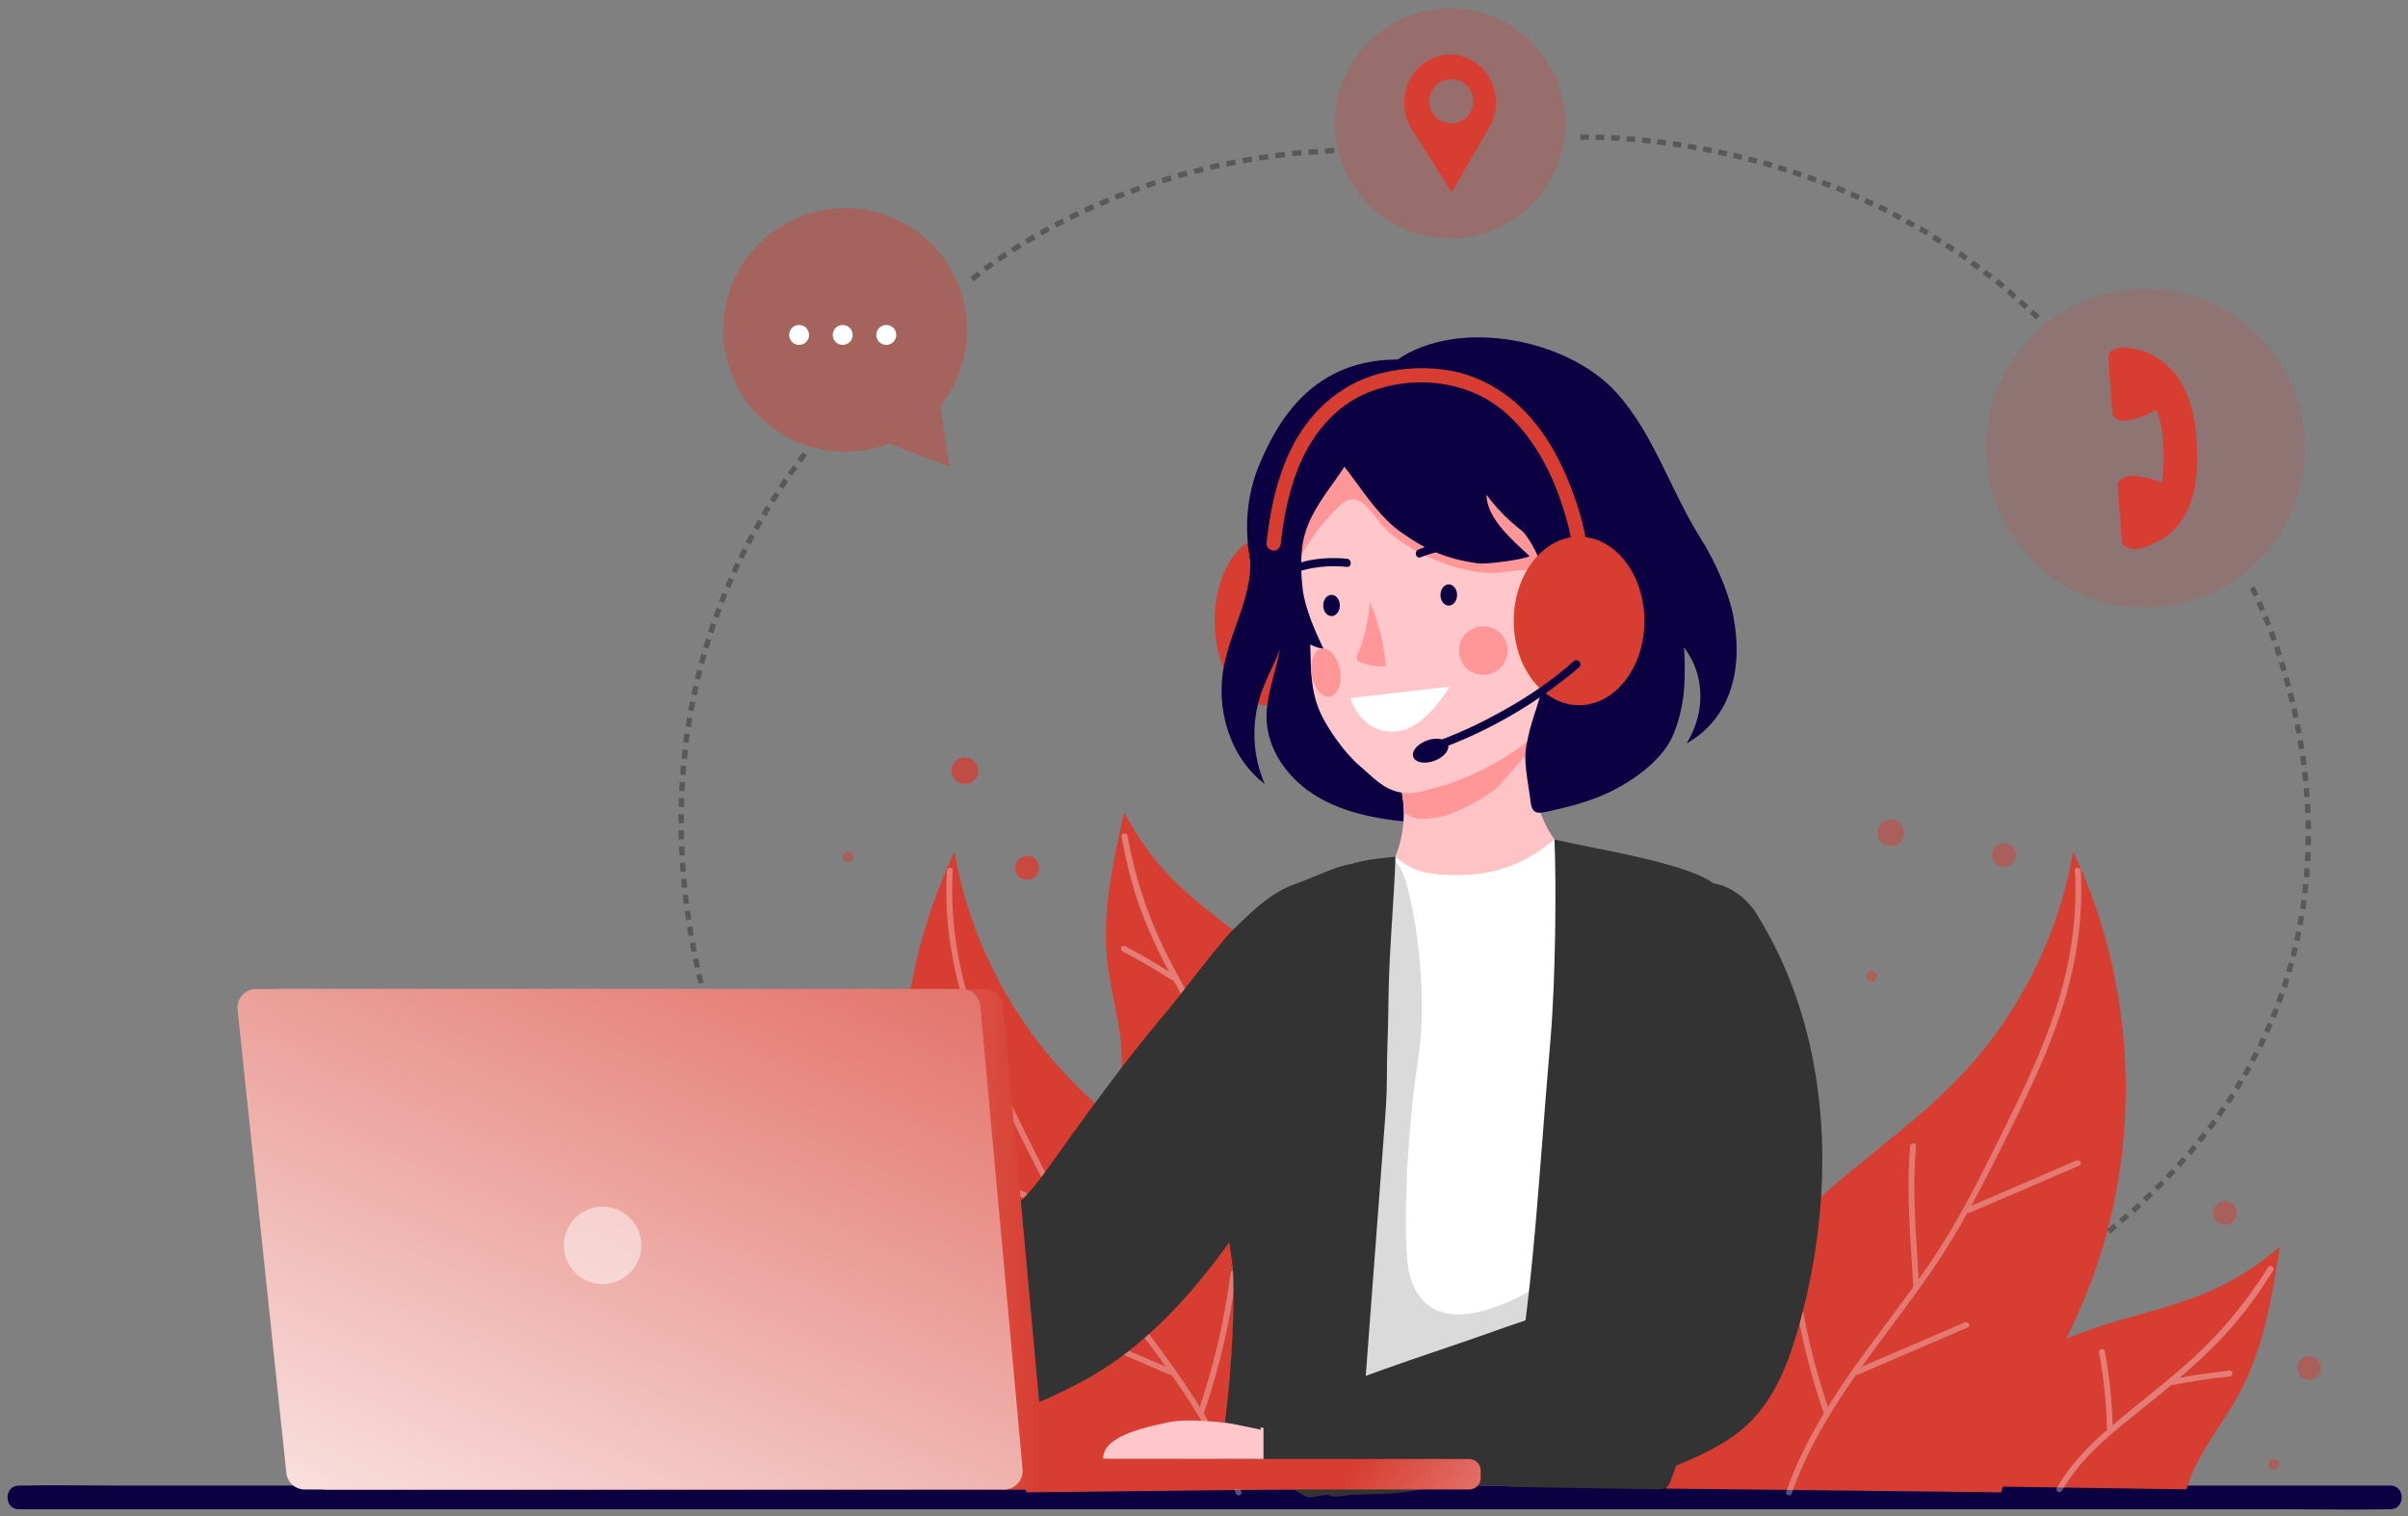 <svg xmlns="http://www.w3.org/2000/svg" xmlns:xlink="http://www.w3.org/1999/xlink" id="OBJECTS" x="0px" y="0px" viewBox="0 0 335.81 211.47" style="enable-background:new 0 0 335.81 211.47;" xml:space="preserve"><rect x="0" y="0" width="335.81" height="211.47" fill="#808080" stroke="none"/><style type="text/css">	.st0{fill:url(#SVGID_1_);}	.st1{fill:#0B0042;}	.st2{fill:#FFC3C5;}	.st3{fill:#FF9798;}	.st4{fill:#FFC7C9;}	.st5{fill:#FFFFFF;}	.st6{fill:url(#SVGID_2_);}	.st7{fill:url(#SVGID_3_);}	.st8{fill:url(#SVGID_4_);}	.st9{opacity:0.17;fill:url(#SVGID_5_);}	.st10{fill:url(#SVGID_6_);}	.st11{opacity:0.26;fill:url(#SVGID_7_);}	.st12{fill:url(#SVGID_8_);}	.st13{opacity:0.43;fill:url(#SVGID_9_);}	.st14{opacity:0.67;fill:#d73d31;}	.st15{fill:url(#SVGID_10_);}	.st16{opacity:0.33;fill:#FFFFFF;}	.st17{fill:url(#SVGID_11_);}	.st18{fill:url(#SVGID_12_);}	.st19{opacity:0.31;}	.st20{fill:url(#SVGID_13_);}	.st21{opacity:0.45;fill:#d73d31;}	.st22{opacity:0.25;fill:#d73d31;}	.st23{opacity:0.48;fill:#d73d31;}	.st24{opacity:0.4;}	.st25{fill:none;}	.st26{fill-rule:evenodd;clip-rule:evenodd;fill:#1D1D1B;}	.st27{fill:#333333;}	.st28{opacity:0.18;fill:#333333;}	.st29{fill:url(#SVGID_14_);}	.st30{fill:url(#SVGID_15_);}	.st31{fill:url(#SVGID_16_);}	.st32{opacity:0.48;fill:#FFFFFF;}</style><g>	<g>		<linearGradient id="SVGID_1_" gradientUnits="userSpaceOnUse" x1="169.386" y1="86.603" x2="183.836" y2="86.603" fill="#000000">			<stop offset="4.667445e-03" style="stop-color:#d73d31" fill="#000000"></stop>			<stop offset="1" style="stop-color:#d73d31" fill="#000000"></stop>		</linearGradient>		<ellipse class="st0" cx="176.61" cy="86.6" rx="7.22" ry="11.75" fill="#000000"></ellipse>		<g>			<path class="st1" d="M199.63,114.07c-1.46,0.69-3.15,0.58-4.76,0.39c-4.15-0.49-8.34-1.48-11.83-3.77     c-3.49-2.29-6.2-6.06-6.4-10.23c-0.13-2.83,0.86-5.58,1.52-8.33c0.95-4.01,1.19-8.19,0.69-12.28" fill="#000000"></path>		</g>		<g>			<path class="st2" d="M215.44,101.44c-1.63,3.44-1.94,7.5-0.85,11.15c1.09,3.65,3.57,6.87,6.82,8.86c0.4,0.24,0.84,0.51,0.99,0.95     c0.21,0.62-0.26,1.26-0.73,1.72c-2.12,2.13-4.79,3.69-7.69,4.49c-4.33,1.2-8.93,0.67-13.38-0.01c-3.44-0.53-7.18-1.32-9.35-4.04     c4.41-4.36,5.77-11.51,3.26-17.18" fill="#000000"></path>		</g>		<g>			<path class="st3" d="M216.23,97.75c-1.78,4.17-1.18,5.12-4.07,8.27c-0.63,0.68-2.61,3.08-3.54,3.95     c-0.75,0.71-3.24,2.15-4.13,2.56c-1.45,0.67-2.79,1.34-4.34,1.52c-1.93,0.22-2.85,0.32-4.33-0.71c0,0-0.2-3.95-1.01-5.21" fill="#000000"></path>		</g>		<g>			<path class="st1" d="M173.98,75.92c1.57,5.56-2.09,11.11-3.26,16.76c-1.25,6.05,0.73,12.91,5.65,16.65     c-1.7-3.91-1.9-8.45-0.55-12.5c0.96-2.87,2.66-5.48,3.38-8.43c0.77-3.16,0.36-6.46-0.06-9.68" fill="#000000"></path>		</g>		<g>			<path class="st1" d="M194.83,50.19c8.59-5.93,23.87-2.94,30.64,4.62c5.23,5.84,7.53,13.69,11.72,20.32     c1.93,3.05,3.84,7.27,4.53,10.81c1.35,6.94-0.07,14.07-6.51,17.74c3.88-6.37,1.54-13.59-3.94-16.32" fill="#000000"></path>		</g>		<g>			<path class="st4" d="M186.52,65.58c-2.98,2.16-6.13,6.3-6.73,9.93c-0.6,3.63,1.99,7.04,2.57,10.41     c0.84,4.91-0.25,9.16,1.86,13.67c1.01,2.16,3.37,5.49,5.3,7.13c1.88,1.59,3.3,3.32,5.72,3.78c1.91,0.36,3.17-0.2,5.05-0.67     c4.27-1.09,10.68-4.22,14.47-7.98c4.23-4.19,5.68-6.06,7.06-11.86c1.39-5.8,1.03-11.92-0.37-17.71" fill="#000000"></path>		</g>		<g>			<path class="st3" d="M180.13,80.2c1.51-3.58,3.76-6.86,6.57-9.55c0.38-0.37,0.79-0.74,1.3-0.9c1.81-0.59,3.19,1.55,4.36,3.05     c3.14,4.03,11.74,7.65,16.81,7.04s10.17-0.98,15.27-0.77c-3.3-7.79-12.21-18.56-19.63-22.63c-3-1.64-6.38-2.9-9.77-2.48     c-5.11,0.63-8.96,4.82-12.13,8.87c-1.59,2.03-3.22,4.43-2.79,6.97" fill="#000000"></path>		</g>		<g>			<path class="st1" d="M190.03,58.44c-0.51,6.69-7.06,10.52-8.31,17.11c-0.37,1.94-0.29,4.68-0.05,6.64     c0.33,2.65,1.74,5.91,2.92,8.31c-3.37-0.53-7.53-4.52-8.83-7.68c-2.34-5.71-2.54-12.35-0.13-18.04     c2.41-5.68,7.29-15.07,20.17-14.63" fill="#000000"></path>		</g>		<g>			<path class="st1" d="M181.37,59.85c6.18,2.75,8.51,10.48,14.03,14.39c3.57,2.53,6.4,3.73,10.73,4.33c1.13,0.16,6.16-0.5,7.19-1     c-2.41-2.26-5.99-5.26-6.02-8.57c3.98,5.43,10.22,9.14,16.89,10.06c-2.09-5.41-4.17-10.83-6.26-16.24     c-0.52-1.34-1.03-2.68-1.72-3.94c-2.79-5.09-8.32-8.39-14.09-9.07c-5.76-0.68-11.66,1.1-16.5,4.3c-2.17,1.43-4.24,3.28-5,5.77" fill="#000000"></path>		</g>		<path class="st1" d="M226.27,63.2c-0.79-1.43-1.64-2.82-2.62-4.12c-1.66-2.18-3.72-4.06-6.12-5.39    c-3.63-2.01-7.99-2.67-12.06-1.83l7.93,17.9c0.24,0.72,0.5,1.47,0.77,2.24l-3.04,0.9c0,0,5.1,3.55,5.1,14.2    c0,8.34-2.47,11.85-3.24,16.27c-0.33,1.36-0.32,2.63-0.17,3.98c0,0.01,0,0.01,0,0.02c0,0,0,0.01,0,0.01    c0.15,1.33,0.42,2.75,0.63,4.43c0.06,0.5,0.16,1.06,0.58,1.35c0.4,0.28,0.93,0.19,1.41,0.09c3.45-0.72,6.91-1.6,10.01-3.28    c3.1-1.67,6.6-4.33,7.93-7.59c0.87-2.11,1.41-4.59,1.51-6.87C235.44,84.22,231.74,73.09,226.27,63.2z" fill="#000000"></path>		<g>			<g>				<path class="st3" d="M191.05,84.01c-0.35,2.54-0.5,4.46-1.78,7.38c-0.09,0.21-0.06,0.49,0.04,0.68c0.09,0.17,0.25,0.24,0.4,0.3      c1.16,0.43,2.38,0.62,3.58,0.55C193,89.8,192.23,86.75,191.05,84.01" fill="#000000"></path>			</g>			<g>				<path class="st1" d="M187.83,77.92c-2.13-0.2-4.45-0.08-6.51,0.54c-0.82,0.25-1.7,0.59-2.4,1.09c-0.76,0.54-1.2,1.27-1.56,2.12      c-0.28,0.67,0.81,0.96,1.09,0.3c0.28-0.67,0.68-1.24,1.31-1.62c0.68-0.41,1.46-0.71,2.23-0.9c1.88-0.48,3.92-0.58,5.85-0.39      C188.55,79.11,188.55,77.99,187.83,77.92L187.83,77.92z" fill="#000000"></path>			</g>			<ellipse class="st1" cx="185.69" cy="84.44" rx="1.16" ry="1.48" fill="#000000"></ellipse>			<ellipse class="st1" cx="202.04" cy="82.98" rx="1.16" ry="1.48" fill="#000000"></ellipse>			<path class="st5" d="M188.32,97.36l13.84-1.6c0,0-3.29,5.68-7.11,6.21C189.87,102.68,188.32,97.36,188.32,97.36z" fill="#000000"></path>			<circle class="st3" cx="206.86" cy="90.73" r="3.39" fill="#000000"></circle>							<ellipse transform="matrix(0.986 -0.168 0.168 0.986 -13.128 32.377)" class="st3" cx="184.85" cy="93.8" rx="2" ry="3.39" fill="#000000"></ellipse>			<g>				<path class="st1" d="M198.12,77.72c1.81-0.71,3.8-1.18,5.75-1.23c0.77-0.02,1.58,0.05,2.33,0.25c0.79,0.2,1.33,0.69,1.83,1.31      c0.45,0.57,1.25-0.24,0.8-0.8c-0.55-0.69-1.2-1.24-2.05-1.52c-0.82-0.27-1.77-0.37-2.64-0.37c-2.13,0-4.34,0.5-6.32,1.27      C197.15,76.89,197.44,77.98,198.12,77.72L198.12,77.72z" fill="#000000"></path>			</g>		</g>		<g>			<g>				<linearGradient id="SVGID_2_" gradientUnits="userSpaceOnUse" x1="211.1" y1="86.603" x2="229.324" y2="86.603" fill="#000000">					<stop offset="4.667445e-03" style="stop-color:#d73d31" fill="#000000"></stop>					<stop offset="1" style="stop-color:#d73d31" fill="#000000"></stop>				</linearGradient>				<ellipse class="st6" cx="220.21" cy="86.6" rx="9.11" ry="11.75" fill="#000000"></ellipse>				<g>					<linearGradient id="SVGID_3_" gradientUnits="userSpaceOnUse" x1="176.611" y1="64.243" x2="221.271" y2="64.243" fill="#000000">						<stop offset="4.667445e-03" style="stop-color:#d73d31" fill="#000000"></stop>						<stop offset="1" style="stop-color:#d73d31" fill="#000000"></stop>					</linearGradient>					<path class="st7" d="M221.26,75.89c-0.36-2.57-1.13-5.12-2.04-7.54c-1.8-4.83-4.5-9.56-8.6-12.81       c-2.33-1.85-5.04-3.18-7.96-3.77c-3.39-0.68-7.03-0.54-10.37,0.36c-5.57,1.51-9.85,5.51-12.32,10.65       c-1.84,3.82-2.75,7.96-3.25,12.15c-0.03,0.29-0.07,0.57-0.1,0.86c-0.06,0.53,0.5,1,1,1c0.59,0,0.93-0.46,1-1       c0.03-0.29,0.07-0.57,0.1-0.86c0.02-0.15,0.04-0.3,0.06-0.46c0.01-0.09,0.02-0.17,0.03-0.26c0.04-0.29-0.02,0.15,0.02-0.14       c0.12-0.84,0.25-1.68,0.41-2.51c0.41-2.13,0.99-4.23,1.79-6.25c1.8-4.52,5.08-8.72,9.83-10.6c5.56-2.2,12.31-1.84,17.33,1.5       c4.08,2.72,6.92,7.23,8.7,11.59c0.73,1.8,1.34,3.66,1.82,5.55c0.25,0.97,0.4,1.96,0.62,2.94c0.01,0.04,0.01,0.09,0.02,0.14       c0.08,0.53,0.75,0.82,1.22,0.69C221.13,76.96,221.33,76.42,221.26,75.89L221.26,75.89z" fill="#000000"></path>				</g>				<linearGradient id="SVGID_4_" gradientUnits="userSpaceOnUse" x1="213.95" y1="85.916" x2="228.527" y2="85.916" fill="#000000">					<stop offset="4.667445e-03" style="stop-color:#d73d31" fill="#000000"></stop>					<stop offset="1" style="stop-color:#d73d31" fill="#000000"></stop>				</linearGradient>				<ellipse class="st8" cx="221.24" cy="85.92" rx="7.29" ry="9.4" fill="#000000"></ellipse>			</g>			<g>				<g>					<path class="st1" d="M219.43,92.23c-3.6,3.27-7.89,5.93-12.19,8.15c-2.27,1.17-4.6,2.19-7,3.06c-0.68,0.24-0.39,1.33,0.3,1.09       c6.7-2.41,13.02-6.02,18.54-10.52c0.39-0.32,0.78-0.64,1.15-0.98C220.77,92.54,219.97,91.74,219.43,92.23L219.43,92.23z" fill="#000000"></path>				</g>									<ellipse transform="matrix(0.94 -0.342 0.342 0.94 -23.743 74.619)" class="st1" cx="199.46" cy="104.56" rx="2.57" ry="1.51" fill="#000000"></ellipse>			</g>		</g>	</g>	<g>		<path class="st1" d="M333.33,207.18c-2.97,0-5.94,0-8.9,0c-8.01,0-16.01,0-24.02,0c-11.87,0-23.74,0-35.61,0    c-14.48,0-28.96,0-43.44,0c-15.81,0-31.61,0-47.42,0c-16.06,0-32.12,0-48.19,0c-14.87,0-29.75,0-44.62,0c-12.62,0-25.23,0-37.85,0    c-9.07,0-18.14,0-27.21,0c-4.28,0-8.58-0.08-12.86,0c-0.19,0-0.37,0-0.56,0c-2.13,0-2.14,3.31,0,3.31c2.97,0,5.94,0,8.9,0    c8.01,0,16.01,0,24.02,0c11.87,0,23.74,0,35.61,0c14.48,0,28.96,0,43.44,0c15.81,0,31.61,0,47.42,0c16.06,0,32.12,0,48.19,0    c14.87,0,29.75,0,44.62,0c12.61,0,25.23,0,37.85,0c9.07,0,18.14,0,27.21,0c4.28,0,8.58,0.08,12.86,0c0.19,0,0.37,0,0.56,0    C335.47,210.49,335.47,207.18,333.33,207.18L333.33,207.18z" fill="#000000"></path>	</g>	<g>		<linearGradient id="SVGID_5_" gradientUnits="userSpaceOnUse" x1="265.968" y1="19.17" x2="293.034" y2="54.438" fill="#000000">			<stop offset="0" style="stop-color:#d73d31" fill="#000000"></stop>			<stop offset="1" style="stop-color:#d73d31" fill="#000000"></stop>		</linearGradient>		<circle class="st9" cx="299.22" cy="62.5" r="22.23" fill="#000000"></circle>		<linearGradient id="SVGID_6_" gradientUnits="userSpaceOnUse" x1="347.451" y1="100.161" x2="285.931" y2="53.406" fill="#000000">			<stop offset="0" style="stop-color:#d73d31" fill="#000000"></stop>			<stop offset="1" style="stop-color:#d73d31" fill="#000000"></stop>		</linearGradient>		<path class="st10" d="M298.48,76.47c2.63-0.7,4.91-2.23,6.12-4.48c0.06-0.1,0.58-1.06,0.56-1.16c1.41-2.72,1.3-7.24,1.19-8.75    c-0.09-4.19-1.22-7.19-2.26-8.78c0.01-0.16-0.62-1.06-0.75-1.2c-2.43-2.62-4.19-3.32-6.91-3.64c-1.26-0.15-2.48,0.52-2.42,1.32    l0.58,7.85c0.06,0.79,1.34,1.27,2.55,0.95c1.12-0.3,2.45-0.76,3.59-1.43c0.51,1.32,0.93,3.06,0.97,5.24l0,0.06    c0.11,1.56,0.04,3.36-0.19,4.84c-1.22-0.51-2.6-0.78-3.76-0.91c-1.26-0.15-2.48,0.52-2.42,1.32l0.58,7.85    C295.98,76.31,297.27,76.79,298.48,76.47z" fill="#000000"></path>	</g>	<g>		<linearGradient id="SVGID_7_" gradientUnits="userSpaceOnUse" x1="239.378" y1="50.584" x2="200.547" y2="15.708" fill="#000000">			<stop offset="0" style="stop-color:#d73d31" fill="#000000"></stop>			<stop offset="1" style="stop-color:#d73d31" fill="#000000"></stop>		</linearGradient>		<circle class="st11" cx="202.21" cy="17.21" r="16.05" fill="#000000"></circle>		<linearGradient id="SVGID_8_" gradientUnits="userSpaceOnUse" x1="201.999" y1="-8.679" x2="202.269" y2="20.175" fill="#000000">			<stop offset="0" style="stop-color:#d73d31" fill="#000000"></stop>			<stop offset="1" style="stop-color:#d73d31" fill="#000000"></stop>		</linearGradient>		<path class="st12" d="M208.62,14.32c0-3.71-2.87-6.72-6.4-6.72c-3.54,0-6.4,3.01-6.4,6.72c0,0.8,0.14,1.56,0.38,2.27l-0.01,0    l0.03,0.07c0.13,0.36,0.29,0.71,0.47,1.04l5.75,9.12l5.57-9.64l-0.01,0C208.39,16.31,208.62,15.34,208.62,14.32z M202.4,17.21    c-1.7,0-3.08-1.38-3.08-3.08c0-1.7,1.38-3.08,3.08-3.08c1.7,0,3.08,1.38,3.08,3.08C205.48,15.83,204.1,17.21,202.4,17.21z" fill="#000000"></path>	</g>	<g>		<linearGradient id="SVGID_9_" gradientUnits="userSpaceOnUse" x1="163.525" y1="-4.109" x2="116.604" y2="52.52" fill="#000000">			<stop offset="0" style="stop-color:#d73d31" fill="#000000"></stop>			<stop offset="1" style="stop-color:#d73d31" fill="#000000"></stop>		</linearGradient>		<path class="st13" d="M131.12,56.63c2.33-2.91,3.73-6.6,3.73-10.61c0-9.38-7.6-16.99-16.99-16.99c-9.38,0-16.99,7.6-16.99,16.99    S108.48,63,117.86,63c2.15,0,4.21-0.4,6.11-1.14l-0.01,0.01l8.45,3.2L131.12,56.63L131.12,56.63z" fill="#000000"></path>		<g>			<circle class="st5" cx="111.44" cy="46.71" r="1.39" fill="#000000"></circle>			<circle class="st5" cx="117.52" cy="46.71" r="1.39" fill="#000000"></circle>			<circle class="st5" cx="123.6" cy="46.71" r="1.39" fill="#000000"></circle>		</g>	</g>	<circle class="st14" cx="143.23" cy="121.01" r="1.65" fill="#000000"></circle>	<circle class="st14" cx="134.56" cy="107.48" r="1.86" fill="#000000"></circle>	<g>		<g>			<g>				<g>					<linearGradient id="SVGID_10_" gradientUnits="userSpaceOnUse" x1="318.007" y1="156.366" x2="281.074" y2="216.381" fill="#000000">						<stop offset="4.667445e-03" style="stop-color:#d73d31" fill="#000000"></stop>						<stop offset="1" style="stop-color:#d73d31" fill="#000000"></stop>					</linearGradient>					<path class="st15" d="M268.48,207.18c3.94-7.71,9.39-14.97,16.98-19.13c7.14-3.92,15.58-4.8,23.02-8.12       c3.43-1.53,6.63-3.58,9.45-6.05c-1.08,6.94-2.22,14.03-5.53,20.23c-2.45,4.58-6.05,8.61-7.49,13.6" fill="#000000"></path>				</g>				<path class="st16" d="M316.3,176.74c-2.87,4.59-6.22,8.73-10.19,12.4c-3.67,3.39-7.69,6.37-11.48,9.62      c-0.1-3.46-0.46-6.91-1.1-10.31c-0.1-0.52-0.89-0.3-0.79,0.22c0.64,3.46,1,6.96,1.08,10.48c0,0.1,0.05,0.16,0.1,0.22      c-0.36,0.31-0.72,0.61-1.07,0.93c-2.33,2.12-4.44,4.47-6.02,7.21c-0.26,0.46,0.44,0.87,0.71,0.41      c2.92-5.08,7.67-8.62,12.16-12.22c1.06-0.85,2.13-1.72,3.18-2.6c0.07,0.02,0.12,0.06,0.21,0.04c2.6-0.51,5.22-0.9,7.85-1.17      c0.52-0.05,0.52-0.87,0-0.82c-2.34,0.24-4.67,0.59-6.98,1.01c2.74-2.36,5.39-4.84,7.72-7.59c1.98-2.33,3.73-4.83,5.34-7.42      C317.29,176.7,316.58,176.29,316.3,176.74z" fill="#000000"></path>			</g>			<g>				<g>											<linearGradient id="SVGID_11_" gradientUnits="userSpaceOnUse" x1="196.4" y1="101.342" x2="159.468" y2="161.357" gradientTransform="matrix(-0.929 -0.371 -0.371 0.929 383.185 75.663)" fill="#000000">						<stop offset="4.667445e-03" style="stop-color:#d73d31" fill="#000000"></stop>						<stop offset="1" style="stop-color:#d73d31" fill="#000000"></stop>					</linearGradient>					<path class="st17" d="M190.38,162.55c-0.81-8.62-3.18-17.38-8.68-24.06c-5.18-6.29-12.69-10.23-18.37-16.07       c-2.62-2.69-4.83-5.78-6.54-9.12c-1.57,6.85-3.14,13.86-2.36,20.84c0.58,5.16,2.43,10.24,1.91,15.4" fill="#000000"></path>				</g>				<path class="st16" d="M157.24,116.56c0.96,5.33,2.54,10.41,4.87,15.3c2.15,4.51,4.79,8.77,7.1,13.19      c1.37-3.18,2.99-6.25,4.84-9.17c0.28-0.44,0.93,0.05,0.65,0.49c-1.88,2.97-3.51,6.09-4.89,9.33c-0.04,0.09-0.11,0.13-0.18,0.17      c0.22,0.42,0.45,0.83,0.65,1.26c1.38,2.83,2.47,5.8,2.92,8.93c0.08,0.52-0.73,0.64-0.81,0.12c-0.83-5.8-3.93-10.85-6.76-15.86      c-0.67-1.19-1.34-2.38-1.99-3.59c-0.07,0-0.14,0.01-0.21-0.04c-2.23-1.43-4.51-2.77-6.86-3.99c-0.46-0.24-0.16-1,0.3-0.76      c2.09,1.09,4.12,2.28,6.11,3.53c-1.67-3.21-3.21-6.49-4.36-9.91c-0.97-2.89-1.67-5.87-2.21-8.87      C156.34,116.16,157.15,116.04,157.24,116.56z" fill="#000000"></path>			</g>			<g>				<g>					<linearGradient id="SVGID_12_" gradientUnits="userSpaceOnUse" x1="310.427" y1="77.171" x2="255.898" y2="204.287" fill="#000000">						<stop offset="0" style="stop-color:#d73d31" fill="#000000"></stop>						<stop offset="1" style="stop-color:#d73d31" fill="#000000"></stop>					</linearGradient>					<path class="st18" d="M232.33,207.6c1.75-13.93,8.18-27.24,18.01-37.26c7.19-7.33,16.05-12.87,23.11-20.32       c8.13-8.57,13.65-19.59,15.66-31.23c9.19,19.32,9.78,42.54,1.59,62.31c-3.76,9.07-9.28,17.48-11.62,27.03" fill="#000000"></path>				</g>				<g class="st19">					<g>						<path class="st5" d="M266.38,159.83c-0.57,6.51,0.08,13.09,0.44,19.6c0.03,0.52,0.85,0.53,0.82,0        c-0.37-6.51-1.01-13.09-0.44-19.6C267.25,159.31,266.43,159.31,266.38,159.83L266.38,159.83z" fill="#000000"></path>					</g>					<g>						<path class="st5" d="M274.7,169.13c5.09-2.19,10.18-4.38,15.27-6.57c0.48-0.21,0.07-0.91-0.41-0.71        c-5.09,2.19-10.18,4.38-15.27,6.57C273.8,168.63,274.22,169.34,274.7,169.13L274.7,169.13z" fill="#000000"></path>					</g>					<g>						<path class="st5" d="M259.15,191.7c5.09-2.19,10.18-4.38,15.27-6.57c0.48-0.21,0.07-0.91-0.41-0.71        c-5.09,2.19-10.18,4.38-15.27,6.57C258.26,191.2,258.67,191.9,259.15,191.7L259.15,191.7z" fill="#000000"></path>					</g>					<g>						<path class="st5" d="M249.79,177.56c0.86,6.71,2.39,13.3,4.6,19.69c0.17,0.5,0.96,0.28,0.79-0.22        c-2.18-6.32-3.72-12.84-4.57-19.47C250.54,177.04,249.72,177.04,249.79,177.56L249.79,177.56z" fill="#000000"></path>					</g>					<g>						<path class="st5" d="M249.88,208.27c4.08-11.77,12.68-21.08,19.62-31.19c3.78-5.51,6.8-11.41,9.78-17.38        c2.84-5.7,5.68-11.43,7.77-17.46c2.33-6.71,3.54-13.72,3.12-20.83c-0.03-0.52-0.85-0.53-0.82,0        c0.38,6.45-0.58,12.83-2.55,18.98c-1.95,6.09-4.73,11.87-7.57,17.58c-2.98,6-5.94,12-9.67,17.57        c-3.38,5.05-7.17,9.82-10.7,14.76c-3.93,5.52-7.53,11.31-9.76,17.75C248.92,208.55,249.71,208.76,249.88,208.27L249.88,208.27        z" fill="#000000"></path>					</g>				</g>			</g>			<g>				<g>											<linearGradient id="SVGID_13_" gradientUnits="userSpaceOnUse" x1="132.592" y1="77.171" x2="78.064" y2="204.287" gradientTransform="matrix(-1 0 0 1 244.383 0)" fill="#000000">						<stop offset="0" style="stop-color:#d73d31" fill="#000000"></stop>						<stop offset="1" style="stop-color:#d73d31" fill="#000000"></stop>					</linearGradient>					<path class="st20" d="M189.89,207.6c-1.75-13.93-8.18-27.24-18.01-37.26c-7.19-7.33-16.05-12.87-23.11-20.32       c-8.13-8.57-13.65-19.59-15.66-31.23c-9.19,19.32-9.78,42.54-1.59,62.31c3.76,9.07,9.28,17.48,11.62,27.03" fill="#000000"></path>				</g>				<g class="st19">					<g>						<path class="st5" d="M155.83,159.83c0.57,6.51-0.08,13.09-0.44,19.6c-0.03,0.52-0.85,0.53-0.82,0        c0.37-6.51,1.01-13.09,0.44-19.6C154.97,159.31,155.79,159.31,155.83,159.83L155.83,159.83z" fill="#000000"></path>					</g>					<g>						<path class="st5" d="M147.52,169.13c-5.09-2.19-10.18-4.38-15.27-6.57c-0.48-0.21-0.07-0.91,0.41-0.71        c5.09,2.19,10.18,4.38,15.27,6.57C148.42,168.63,148,169.34,147.52,169.13L147.52,169.13z" fill="#000000"></path>					</g>					<g>						<path class="st5" d="M163.07,191.7c-5.09-2.19-10.18-4.38-15.27-6.57c-0.48-0.21-0.07-0.91,0.41-0.71        c5.09,2.19,10.18,4.38,15.27,6.57C163.96,191.2,163.54,191.9,163.07,191.7L163.07,191.7z" fill="#000000"></path>					</g>					<g>						<path class="st5" d="M172.43,177.56c-0.86,6.71-2.39,13.3-4.6,19.69c-0.17,0.5-0.96,0.28-0.79-0.22        c2.18-6.32,3.72-12.84,4.57-19.47C171.67,177.04,172.49,177.04,172.43,177.56L172.43,177.56z" fill="#000000"></path>					</g>					<g>						<path class="st5" d="M172.34,208.27c-4.08-11.77-12.68-21.08-19.62-31.19c-3.78-5.51-6.8-11.41-9.78-17.38        c-2.84-5.7-5.68-11.43-7.77-17.46c-2.33-6.71-3.54-13.72-3.12-20.83c0.03-0.52,0.85-0.53,0.82,0        c-0.38,6.45,0.58,12.83,2.55,18.98c1.95,6.09,4.73,11.87,7.57,17.58c2.98,6,5.94,12,9.67,17.57        c3.38,5.05,7.17,9.82,10.7,14.76c3.93,5.52,7.53,11.31,9.76,17.75C173.3,208.55,172.51,208.76,172.34,208.27L172.34,208.27z" fill="#000000"></path>					</g>				</g>			</g>		</g>		<g>			<circle class="st21" cx="118.27" cy="119.48" r="0.76" fill="#000000"></circle>			<circle class="st21" cx="143.23" cy="121.07" r="1.65" fill="#000000"></circle>			<circle class="st22" cx="134.56" cy="107.53" r="1.86" fill="#000000"></circle>		</g>		<g>			<circle class="st23" cx="317.07" cy="204.22" r="0.76" fill="#000000"></circle>			<circle class="st23" cx="322.03" cy="190.79" r="1.65" fill="#000000"></circle>			<circle class="st23" cx="310.31" cy="169.17" r="1.65" fill="#000000"></circle>		</g>		<g>			<circle class="st23" cx="261.03" cy="136.17" r="0.76" fill="#000000"></circle>			<circle class="st23" cx="279.45" cy="119.25" r="1.65" fill="#000000"></circle>			<circle class="st23" cx="263.68" cy="116.14" r="1.86" fill="#000000"></circle>		</g>	</g>	<g class="st24">		<g>			<g>				<g>					<g>						<g>							<path class="st25" d="M106.28,150.86c-0.39-0.81-0.84-1.86-1.23-2.82c-0.4-0.99-0.78-2-1.14-3.02l-7.07,2.51         c0.4,1.11,0.81,2.21,1.25,3.31c0.46,1.12,0.89,2.15,1.48,3.38L106.28,150.86z" fill="#000000"></path>						</g>						<polygon class="st26" points="100.73,148.01 101.43,147.75 101,146.58 100.3,146.83       " fill="#000000"></polygon>						<polygon class="st26" points="101.57,150.12 102.26,149.83 101.79,148.67 101.09,148.95       " fill="#000000"></polygon>						<polygon class="st26" points="102.47,152.18 103.15,151.87 102.64,150.73 101.95,151.03       " fill="#000000"></polygon>					</g>				</g>				<g>					<g>						<g>							<path class="st25" d="M103.91,145.02c-0.72-2.03-1.36-4.11-1.94-6.2l-7.23,1.99c0.63,2.26,1.31,4.5,2.1,6.72L103.91,145.02z" fill="#000000"></path>						</g>						<polygon class="st26" points="98.58,141.58 99.3,141.36 98.95,140.17 98.23,140.37       " fill="#000000"></polygon>						<polygon class="st26" points="99.25,143.74 99.96,143.51 99.58,142.32 98.87,142.54       " fill="#000000"></polygon>						<polygon class="st26" points="99.96,145.87 100.67,145.63 100.26,144.44 99.55,144.68       " fill="#000000"></polygon>					</g>				</g>				<g>					<g>						<g>							<path class="st25" d="M101.97,138.82c-0.58-2.09-1.07-4.21-1.51-6.33l-7.35,1.49c0.47,2.29,1,4.58,1.63,6.83L101.97,138.82z" fill="#000000"></path>						</g>						<polygon class="st26" points="96.89,135.01 97.63,134.84 97.37,133.62 96.63,133.77       " fill="#000000"></polygon>						<polygon class="st26" points="97.41,137.21 98.13,137.03 97.84,135.81 97.11,135.98       " fill="#000000"></polygon>						<polygon class="st26" points="97.97,139.39 98.69,139.19 98.37,137.98 97.64,138.17       " fill="#000000"></polygon>					</g>				</g>				<g>					<g>						<g>							<path class="st25" d="M100.46,132.49c-0.22-1.06-0.4-2.13-0.59-3.2c-0.16-1.07-0.34-2.14-0.47-3.22l-7.44,0.97         c0.15,1.16,0.34,2.32,0.51,3.48c0.21,1.15,0.41,2.31,0.64,3.45L100.46,132.49z" fill="#000000"></path>						</g>						<polygon class="st26" points="95.67,128.33 96.41,128.22 96.22,126.99 95.48,127.09       " fill="#000000"></polygon>						<path class="st26" d="M96.02,130.56l0.74-0.13c-0.08-0.41-0.14-0.82-0.2-1.23l-0.74,0.12        C95.87,129.74,95.94,130.15,96.02,130.56z" fill="#000000"></path>						<polygon class="st26" points="96.42,132.78 97.16,132.64 96.94,131.41 96.2,131.54       " fill="#000000"></polygon>					</g>				</g>				<g>					<g>						<g>							<path class="st25" d="M99.4,126.07c-0.27-2.15-0.48-4.31-0.61-6.47l-7.49,0.44c0.13,2.34,0.36,4.68,0.66,7L99.4,126.07z" fill="#000000"></path>						</g>						<path class="st26" d="M94.9,121.59l0.75-0.06c-0.03-0.42-0.08-0.83-0.1-1.25l-0.75,0.05        C94.82,120.76,94.87,121.17,94.9,121.59z" fill="#000000"></path>						<polygon class="st26" points="95.09,123.84 95.84,123.77 95.73,122.52 94.98,122.59       " fill="#000000"></polygon>						<polygon class="st26" points="95.35,126.08 96.1,125.99 95.95,124.75 95.21,124.83       " fill="#000000"></polygon>					</g>				</g>				<g>					<g>						<g>							<path class="st25" d="M98.79,119.6c-0.13-2.16-0.17-4.33-0.14-6.49l-7.5-0.12c-0.03,2.35,0.01,4.7,0.15,7.04L98.79,119.6z" fill="#000000"></path>						</g>						<polygon class="st26" points="94.63,114.81 95.38,114.81 95.37,113.56 94.62,113.55       " fill="#000000"></polygon>						<polygon class="st26" points="94.65,117.07 95.4,117.05 95.39,115.8 94.64,115.81       " fill="#000000"></polygon>						<polygon class="st26" points="94.76,119.32 95.5,119.28 95.44,118.03 94.69,118.06       " fill="#000000"></polygon>					</g>				</g>				<g>					<g>						<g>							<path class="st25" d="M98.65,113.11c0.04-1.08,0.04-2.16,0.11-3.24l0.23-3.23l-7.47-0.7l-0.25,3.52         c-0.07,1.17-0.08,2.35-0.12,3.52L98.65,113.11z" fill="#000000"></path>						</g>						<polygon class="st26" points="94.86,108.03 95.61,108.09 95.7,106.84 94.95,106.77       " fill="#000000"></polygon>						<path class="st26" d="M94.71,110.29l0.75,0.04c0.02-0.42,0.05-0.83,0.08-1.25l-0.75-0.05        C94.77,109.45,94.73,109.87,94.71,110.29z" fill="#000000"></path>						<polygon class="st26" points="94.65,112.54 95.4,112.55 95.43,111.3 94.68,111.28       " fill="#000000"></polygon>					</g>				</g>				<g>					<g>						<g>							<polygon class="st25" points="98.99,106.65 99.36,103.43 99.85,100.24 92.47,98.95 91.92,102.44 91.52,105.95        " fill="#000000"></polygon>						</g>						<polygon class="st26" points="95.62,101.29 96.36,101.4 96.56,100.17 95.82,100.04       " fill="#000000"></polygon>						<path class="st26" d="M95.3,103.52l0.74,0.09c0.05-0.41,0.08-0.83,0.16-1.24l-0.74-0.1C95.39,102.69,95.35,103.11,95.3,103.52        z" fill="#000000"></path>						<polygon class="st26" points="95.05,105.76 95.8,105.84 95.94,104.6 95.19,104.51       " fill="#000000"></polygon>					</g>				</g>				<g>					<g>						<g>							<path class="st25" d="M99.85,100.24c0.4-2.12,0.8-4.23,1.38-6.31l-7.26-1.89c-0.63,2.27-1.08,4.59-1.51,6.91L99.85,100.24z" fill="#000000"></path>						</g>						<polygon class="st26" points="96.91,94.62 97.64,94.8 97.95,93.59 97.22,93.4       " fill="#000000"></polygon>						<polygon class="st26" points="96.43,96.83 97.16,96.99 97.42,95.76 96.69,95.6       " fill="#000000"></polygon>						<path class="st26" d="M95.98,99.04l0.74,0.13c0.07-0.41,0.16-0.82,0.25-1.22l-0.74-0.14C96.15,98.22,96.05,98.63,95.98,99.04z        " fill="#000000"></path>					</g>				</g>				<g>					<g>						<g>							<path class="st25" d="M101.23,93.93c0.26-1.04,0.53-2.09,0.88-3.11c0.34-1.02,0.61-2.06,0.99-3.07l-7.08-2.48         c-0.42,1.1-0.72,2.24-1.09,3.37c-0.37,1.12-0.67,2.26-0.96,3.4L101.23,93.93z" fill="#000000"></path>						</g>						<polygon class="st26" points="98.76,88.09 99.47,88.33 99.85,87.14 99.14,86.89       " fill="#000000"></polygon>						<polygon class="st26" points="98.08,90.25 98.8,90.46 99.17,89.27 98.46,89.05       " fill="#000000"></polygon>						<polygon class="st26" points="97.48,92.42 98.2,92.61 98.52,91.4 97.79,91.2       " fill="#000000"></polygon>					</g>				</g>				<g>					<g>						<g>							<path class="st25" d="M103.1,87.75l1.12-3.03c0.4-1,0.85-1.98,1.27-2.97l-6.85-3.05c-0.46,1.08-0.95,2.16-1.39,3.25         l-1.23,3.32L103.1,87.75z" fill="#000000"></path>						</g>						<polygon class="st26" points="101.13,81.73 101.82,82.03 102.32,80.88 101.63,80.58       " fill="#000000"></polygon>						<path class="st26" d="M100.28,83.83l0.7,0.27c0.15-0.39,0.28-0.79,0.45-1.16l-0.69-0.28        C100.56,83.03,100.43,83.44,100.28,83.83z" fill="#000000"></path>						<polygon class="st26" points="99.49,85.94 100.2,86.19 100.63,85.02 99.93,84.76       " fill="#000000"></polygon>					</g>				</g>				<g>					<g>						<g>							<path class="st25" d="M105.5,81.75c0.4-1,0.9-1.96,1.38-2.92c0.49-0.96,0.92-1.95,1.48-2.87l-6.58-3.59         c-0.61,1.01-1.08,2.09-1.62,3.14c-0.53,1.05-1.06,2.1-1.51,3.2L105.5,81.75z" fill="#000000"></path>						</g>						<path class="st26" d="M104.01,75.59l0.67,0.35c0.19-0.37,0.36-0.75,0.58-1.11l-0.66-0.36        C104.37,74.83,104.19,75.21,104.01,75.59z" fill="#000000"></path>						<polygon class="st26" points="103,77.61 103.67,77.94 104.23,76.82 103.56,76.48       " fill="#000000"></polygon>						<path class="st26" d="M102.03,79.65l0.68,0.31c0.16-0.38,0.32-0.77,0.52-1.14l-0.68-0.32        C102.36,78.87,102.2,79.26,102.03,79.65z" fill="#000000"></path>					</g>				</g>				<g>					<g>						<g>							<path class="st25" d="M108.36,75.96l1.6-2.82c0.55-0.93,1.16-1.82,1.73-2.74l-6.28-4.09c-0.63,0.99-1.28,1.97-1.89,2.98         l-1.74,3.07L108.36,75.96z" fill="#000000"></path>						</g>						<polygon class="st26" points="107.38,69.7 108.01,70.09 108.69,69.04 108.06,68.64       " fill="#000000"></polygon>						<path class="st26" d="M106.2,71.63l0.65,0.38c0.21-0.36,0.4-0.73,0.63-1.08l-0.64-0.39C106.6,70.89,106.41,71.27,106.2,71.63z        " fill="#000000"></path>						<polygon class="st26" points="105.09,73.59 105.75,73.95 106.36,72.86 105.71,72.49       " fill="#000000"></polygon>					</g>				</g>				<g>					<g>						<g>							<polygon class="st25" points="111.69,70.41 112.56,69.04 113.51,67.72 115.41,65.09 109.45,60.54 107.38,63.4 106.36,64.83          105.41,66.31        " fill="#000000"></polygon>						</g>						<polygon class="st26" points="111.19,64.08 111.79,64.53 112.52,63.51 111.92,63.06       " fill="#000000"></polygon>						<polygon class="st26" points="109.86,65.92 110.48,66.34 111.21,65.33 110.6,64.89       " fill="#000000"></polygon>						<polygon class="st26" points="108.6,67.78 109.23,68.19 109.9,67.14 109.28,66.72       " fill="#000000"></polygon>					</g>				</g>			</g>		</g>	</g>	<g class="st24">		<g>			<g>				<g>					<g>						<g>							<path class="st25" d="M137.57,41.99l0.54-0.45c0.19-0.16,0.41-0.33,0.62-0.49c0.41-0.33,0.85-0.65,1.29-0.97         c0.87-0.65,1.79-1.25,2.7-1.86l-4.1-6.28c-1.01,0.68-2.03,1.35-3.02,2.09c-0.5,0.36-0.99,0.73-1.49,1.12l-0.74,0.59         c-0.25,0.21-0.48,0.39-0.79,0.66L137.57,41.99z" fill="#000000"></path>						</g>						<polygon class="st26" points="139.03,35.87 139.45,36.49 140.51,35.77 140.1,35.14       " fill="#000000"></polygon>						<polygon class="st26" points="137.13,37.22 137.58,37.82 138.62,37.07 138.18,36.46       " fill="#000000"></polygon>						<path class="st26" d="M135.31,38.65l0.48,0.58c0.32-0.27,0.66-0.54,1-0.79l-0.46-0.59C135.98,38.1,135.64,38.37,135.31,38.65z        " fill="#000000"></path>					</g>				</g>				<g>					<g>						<g>							<path class="st25" d="M142.72,38.22c1.86-1.19,3.75-2.33,5.71-3.36l-3.55-6.61c-2.14,1.13-4.21,2.38-6.26,3.69L142.72,38.22z         " fill="#000000"></path>						</g>						<path class="st26" d="M144.94,32.18l0.37,0.65c0.37-0.22,0.74-0.43,1.12-0.62l-0.36-0.66        C145.69,31.75,145.31,31.96,144.94,32.18z" fill="#000000"></path>						<polygon class="st26" points="142.93,33.35 143.32,33.99 144.43,33.35 144.05,32.7       " fill="#000000"></polygon>						<polygon class="st26" points="140.97,34.57 141.38,35.2 142.46,34.52 142.07,33.88       " fill="#000000"></polygon>					</g>				</g>				<g>					<g>						<g>							<path class="st25" d="M148.43,34.85c1.95-1.06,3.95-2.01,5.98-2.91l-3.01-6.87c-2.2,0.98-4.39,2.02-6.51,3.17L148.43,34.85z" fill="#000000"></path>						</g>						<path class="st26" d="M151.15,29.01l0.32,0.68c0.39-0.18,0.77-0.37,1.16-0.54l-0.31-0.69        C151.92,28.63,151.54,28.83,151.15,29.01z" fill="#000000"></path>						<polygon class="st26" points="149.05,30.01 149.39,30.68 150.54,30.13 150.22,29.45       " fill="#000000"></polygon>						<polygon class="st26" points="147,31.07 147.35,31.73 148.48,31.13 148.14,30.47       " fill="#000000"></polygon>					</g>				</g>				<g>					<g>						<g>							<polygon class="st25" points="154.41,31.94 157.48,30.65 160.61,29.51 158.13,22.43 154.73,23.67 151.4,25.08        " fill="#000000"></polygon>						</g>						<polygon class="st26" points="157.58,26.34 157.84,27.04 159.05,26.6 158.8,25.9       " fill="#000000"></polygon>						<path class="st26" d="M155.41,27.16l0.28,0.7c0.39-0.17,0.79-0.33,1.19-0.47l-0.27-0.7        C156.21,26.83,155.81,26.99,155.41,27.16z" fill="#000000"></path>						<polygon class="st26" points="153.28,28.06 153.58,28.75 154.76,28.25 154.48,27.56       " fill="#000000"></polygon>					</g>				</g>				<g>					<g>						<g>							<path class="st25" d="M160.61,29.51c1.03-0.41,2.11-0.69,3.17-1.03c1.06-0.32,2.11-0.69,3.2-0.93l-1.93-7.25         c-1.18,0.27-2.32,0.66-3.47,1.01c-1.15,0.37-2.32,0.68-3.44,1.12L160.61,29.51z" fill="#000000"></path>						</g>						<path class="st26" d="M164.2,24.15l0.21,0.72c0.41-0.13,0.82-0.25,1.23-0.35l-0.2-0.72C165.02,23.89,164.61,24.02,164.2,24.15        z" fill="#000000"></path>						<polygon class="st26" points="161.98,24.83 162.21,25.55 163.43,25.17 163.22,24.45       " fill="#000000"></polygon>						<path class="st26" d="M159.78,25.54l0.24,0.71c0.4-0.15,0.81-0.28,1.22-0.4l-0.23-0.71        C160.59,25.26,160.18,25.38,159.78,25.54z" fill="#000000"></path>					</g>				</g>				<g>					<g>						<g>							<path class="st25" d="M166.98,27.55l3.23-0.81c1.08-0.26,2.18-0.43,3.27-0.65l-1.38-7.37c-1.18,0.24-2.37,0.42-3.55,0.71         l-3.51,0.88L166.98,27.55z" fill="#000000"></path>						</g>						<polygon class="st26" points="170.96,22.49 171.12,23.22 172.38,22.98 172.24,22.25       " fill="#000000"></polygon>						<path class="st26" d="M168.7,22.98l0.17,0.73c0.42-0.1,0.83-0.22,1.25-0.3l-0.16-0.73C169.53,22.77,169.12,22.88,168.7,22.98z        " fill="#000000"></path>						<polygon class="st26" points="166.45,23.55 166.64,24.27 167.89,23.96 167.71,23.23       " fill="#000000"></polygon>					</g>				</g>				<g>					<g>						<g>							<path class="st25" d="M173.48,26.1c2.17-0.48,4.39-0.69,6.59-0.99l-0.82-7.45c-2.39,0.32-4.79,0.56-7.15,1.07L173.48,26.1z" fill="#000000"></path>						</g>						<polygon class="st26" points="177.84,21.35 177.93,22.09 179.21,21.93 179.12,21.18       " fill="#000000"></polygon>						<polygon class="st26" points="175.54,21.65 175.65,22.39 176.92,22.22 176.82,21.48       " fill="#000000"></polygon>						<polygon class="st26" points="173.26,22.05 173.39,22.79 174.65,22.55 174.53,21.81       " fill="#000000"></polygon>					</g>				</g>				<g>					<g>						<g>							<path class="st25" d="M180.07,25.11c1.1-0.18,2.21-0.2,3.32-0.28l3.33-0.22l-0.26-7.49l-3.61,0.24         c-1.2,0.09-2.41,0.12-3.6,0.31L180.07,25.11z" fill="#000000"></path>						</g>						<polygon class="st26" points="184.77,20.71 184.82,21.46 186.1,21.37 186.07,20.62       " fill="#000000"></polygon>						<polygon class="st26" points="182.46,20.86 182.52,21.61 183.8,21.52 183.75,20.78       " fill="#000000"></polygon>						<path class="st26" d="M180.16,21.05l0.08,0.75c0.42-0.07,0.85-0.09,1.28-0.12l-0.07-0.75        C181.01,20.96,180.58,20.98,180.16,21.05z" fill="#000000"></path>					</g>				</g>			</g>		</g>	</g>	<g class="st24">		<g>			<g>				<g>					<g>						<g>							<path class="st25" d="M220.07,22.78c0.86-0.03,1.95-0.02,2.95,0.01c1.02,0.04,2.05,0.09,3.08,0.15l0.52-7.48         c-1.13-0.07-2.25-0.13-3.39-0.17c-1.16-0.03-2.23-0.05-3.53,0L220.07,22.78z" fill="#000000"></path>						</g>						<polygon class="st26" points="224.7,18.84 224.66,19.59 225.85,19.65 225.9,18.9       " fill="#000000"></polygon>						<path class="st26" d="M222.53,18.76l-0.01,0.75c0.4,0.01,0.8,0.01,1.19,0.03l0.03-0.75        C223.34,18.77,222.93,18.77,222.53,18.76z" fill="#000000"></path>						<polygon class="st26" points="220.37,18.75 220.39,19.5 221.58,19.49 221.58,18.74       " fill="#000000"></polygon>					</g>				</g>				<g>					<g>						<g>							<path class="st25" d="M226.1,22.94c1.03,0.09,2.06,0.16,3.1,0.27l3.09,0.38l1.03-7.43l-3.34-0.41         c-1.12-0.12-2.24-0.2-3.36-0.3L226.1,22.94z" fill="#000000"></path>						</g>						<polygon class="st26" points="231.17,19.41 231.08,20.15 232.27,20.3 232.37,19.55       " fill="#000000"></polygon>						<path class="st26" d="M229.02,19.16l-0.07,0.75c0.4,0.03,0.79,0.09,1.19,0.14l0.08-0.75        C229.82,19.25,229.42,19.19,229.02,19.16z" fill="#000000"></path>						<polygon class="st26" points="226.87,18.98 226.82,19.72 228.01,19.83 228.07,19.08       " fill="#000000"></polygon>					</g>				</g>				<g>					<g>						<g>							<path class="st25" d="M232.29,23.59c2.05,0.34,4.11,0.62,6.14,1.08l1.51-7.34c-2.19-0.5-4.41-0.81-6.62-1.17L232.29,23.59z" fill="#000000"></path>						</g>						<polygon class="st26" points="237.59,20.4 237.45,21.13 238.63,21.38 238.77,20.64       " fill="#000000"></polygon>						<polygon class="st26" points="235.46,20.03 235.34,20.77 236.52,20.96 236.65,20.23       " fill="#000000"></polygon>						<polygon class="st26" points="233.33,19.69 233.22,20.43 234.41,20.62 234.52,19.88       " fill="#000000"></polygon>					</g>				</g>				<g>					<g>						<g>							<path class="st25" d="M238.43,24.67c1.01,0.23,2.04,0.39,3.05,0.67l3.02,0.79l1.99-7.23l-3.25-0.85         c-1.08-0.29-2.19-0.48-3.28-0.72L238.43,24.67z" fill="#000000"></path>						</g>						<polygon class="st26" points="243.93,21.83 243.74,22.56 244.9,22.86 245.1,22.13       " fill="#000000"></polygon>						<polygon class="st26" points="241.84,21.29 241.67,22.02 242.83,22.32 243,21.59       " fill="#000000"></polygon>						<polygon class="st26" points="239.73,20.84 239.57,21.58 240.74,21.82 240.91,21.09       " fill="#000000"></polygon>					</g>				</g>				<g>					<g>						<g>							<path class="st25" d="M244.5,26.13c1.01,0.24,2,0.57,2.99,0.89l2.97,0.94l2.46-7.09l-3.21-1.02         c-1.07-0.34-2.13-0.7-3.22-0.95L244.5,26.13z" fill="#000000"></path>						</g>						<polygon class="st26" points="250.17,23.65 249.94,24.36 251.08,24.72 251.32,24.01       " fill="#000000"></polygon>						<polygon class="st26" points="248.11,22.99 247.89,23.71 249.03,24.07 249.26,23.36       " fill="#000000"></polygon>						<path class="st26" d="M246.04,22.38l-0.2,0.72c0.39,0.1,0.77,0.2,1.15,0.33l0.21-0.72C246.82,22.58,246.43,22.48,246.04,22.38        z" fill="#000000"></path>					</g>				</g>				<g>					<g>						<g>							<path class="st25" d="M250.46,27.95c1.94,0.75,3.89,1.45,5.8,2.25l2.93-6.9c-2.07-0.87-4.18-1.63-6.28-2.44L250.46,27.95z" fill="#000000"></path>						</g>						<path class="st26" d="M256.28,25.87l-0.28,0.7c0.37,0.15,0.75,0.28,1.12,0.43l0.29-0.69        C257.03,26.15,256.65,26.02,256.28,25.87z" fill="#000000"></path>						<polygon class="st26" points="254.25,25.1 253.99,25.8 255.11,26.23 255.38,25.53       " fill="#000000"></polygon>						<polygon class="st26" points="252.24,24.33 251.99,25.04 253.11,25.46 253.37,24.76       " fill="#000000"></polygon>					</g>				</g>				<g>					<g>						<g>							<path class="st25" d="M256.26,30.2l2.83,1.29c0.94,0.44,1.9,0.83,2.8,1.35l3.41-6.68c-0.98-0.56-2.02-0.99-3.04-1.47         l-3.07-1.4L256.26,30.2z" fill="#000000"></path>						</g>						<path class="st26" d="M262.22,28.51l-0.33,0.67c0.37,0.16,0.73,0.33,1.07,0.53l0.34-0.67        C262.95,28.84,262.58,28.67,262.22,28.51z" fill="#000000"></path>						<polygon class="st26" points="260.25,27.61 259.93,28.29 261.02,28.79 261.34,28.11       " fill="#000000"></polygon>						<polygon class="st26" points="258.28,26.71 257.99,27.4 259.08,27.9 259.38,27.22       " fill="#000000"></polygon>					</g>				</g>				<g>					<g>						<g>							<path class="st25" d="M261.89,32.85l2.73,1.48c0.91,0.49,1.83,0.96,2.69,1.55l3.89-6.41c-0.93-0.64-1.93-1.15-2.92-1.69         l-2.97-1.61L261.89,32.85z" fill="#000000"></path>						</g>						<path class="st26" d="M267.95,31.56l-0.38,0.65c0.36,0.18,0.69,0.4,1.03,0.62l0.39-0.64        C268.65,31.97,268.31,31.75,267.95,31.56z" fill="#000000"></path>						<polygon class="st26" points="266.05,30.53 265.69,31.19 266.74,31.76 267.11,31.11       " fill="#000000"></polygon>						<polygon class="st26" points="264.15,29.51 263.81,30.17 264.86,30.74 265.21,30.08       " fill="#000000"></polygon>					</g>				</g>				<g>					<g>						<g>							<path class="st25" d="M267.31,35.88l2.61,1.67c0.87,0.56,1.76,1.08,2.57,1.74l4.36-6.1c-0.88-0.71-1.85-1.28-2.8-1.9         l-2.85-1.82L267.31,35.88z" fill="#000000"></path>						</g>						<path class="st26" d="M273.45,35.04l-0.42,0.62c0.34,0.21,0.67,0.44,0.98,0.68l0.43-0.61        C274.12,35.48,273.79,35.25,273.45,35.04z" fill="#000000"></path>						<polygon class="st26" points="271.62,33.87 271.22,34.5 272.22,35.15 272.64,34.52       " fill="#000000"></polygon>						<polygon class="st26" points="269.81,32.71 269.41,33.35 270.42,33.99 270.82,33.36       " fill="#000000"></polygon>					</g>				</g>				<g>					<g>						<g>							<path class="st25" d="M272.49,39.29c1.63,1.27,3.33,2.45,4.91,3.78l4.81-5.76c-1.72-1.45-3.57-2.75-5.36-4.13L272.49,39.29z" fill="#000000"></path>						</g>						<path class="st26" d="M278.66,38.92l-0.47,0.59c0.31,0.25,0.65,0.47,0.94,0.74l0.48-0.58        C279.31,39.39,278.98,39.17,278.66,38.92z" fill="#000000"></path>						<polygon class="st26" points="276.93,37.62 276.48,38.21 277.43,38.93 277.9,38.34       " fill="#000000"></polygon>						<polygon class="st26" points="275.21,36.32 274.77,36.92 275.73,37.65 276.18,37.04       " fill="#000000"></polygon>					</g>				</g>				<g>					<g>						<g>							<polygon class="st25" points="277.4,43.07 282.02,47.2 287.25,41.82 282.2,37.31        " fill="#000000"></polygon>						</g>						<polygon class="st26" points="283.56,43.19 283.05,43.74 283.94,44.54 284.46,44       " fill="#000000"></polygon>						<polygon class="st26" points="281.95,41.75 281.45,42.31 282.34,43.11 282.85,42.56       " fill="#000000"></polygon>						<polygon class="st26" points="280.34,40.31 279.85,40.89 280.75,41.68 281.24,41.12       " fill="#000000"></polygon>					</g>				</g>			</g>		</g>	</g>	<g class="st24">		<g>			<g>				<g>					<g>						<g>							<path class="st25" d="M310.65,83.22c0.4,0.78,0.89,1.81,1.29,2.76c0.42,0.97,0.82,1.96,1.2,2.96l7.01-2.66         c-0.42-1.1-0.86-2.19-1.33-3.28c-0.48-1.11-0.94-2.12-1.57-3.33L310.65,83.22z" fill="#000000"></path>						</g>						<path class="st26" d="M316.25,85.88l-0.69,0.28c0.16,0.38,0.31,0.77,0.46,1.15l0.7-0.27        C316.56,86.65,316.41,86.26,316.25,85.88z" fill="#000000"></path>						<polygon class="st26" points="315.37,83.81 314.69,84.11 315.18,85.25 315.87,84.96       " fill="#000000"></polygon>						<path class="st26" d="M314.42,81.77l-0.67,0.34c0.18,0.37,0.36,0.74,0.54,1.11l0.68-0.32        C314.79,82.53,314.6,82.15,314.42,81.77z" fill="#000000"></path>					</g>				</g>				<g>					<g>						<g>							<path class="st25" d="M313.14,88.94c0.75,2,1.45,4.03,2.03,6.09l7.2-2.09c-0.64-2.25-1.4-4.47-2.22-6.67L313.14,88.94z" fill="#000000"></path>						</g>						<polygon class="st26" points="318.53,92.23 317.81,92.46 318.16,93.65 318.88,93.43       " fill="#000000"></polygon>						<polygon class="st26" points="317.83,90.1 317.12,90.34 317.5,91.52 318.22,91.29       " fill="#000000"></polygon>						<polygon class="st26" points="317.07,87.99 316.37,88.25 316.79,89.42 317.5,89.17       " fill="#000000"></polygon>					</g>				</g>				<g>					<g>						<g>							<path class="st25" d="M315.17,95.03c0.6,2.06,1.11,4.14,1.54,6.24l7.35-1.51c-0.47-2.3-1.03-4.57-1.68-6.82L315.17,95.03z" fill="#000000"></path>						</g>						<polygon class="st26" points="320.27,98.75 319.54,98.92 319.81,100.13 320.55,99.98       " fill="#000000"></polygon>						<path class="st26" d="M319.75,96.57l-0.73,0.19c0.11,0.4,0.21,0.8,0.3,1.21l0.73-0.17C319.96,97.38,319.86,96.97,319.75,96.57        z" fill="#000000"></path>						<polygon class="st26" points="319.17,94.4 318.45,94.61 318.77,95.81 319.49,95.61       " fill="#000000"></polygon>					</g>				</g>				<g>					<g>						<g>							<path class="st25" d="M316.71,101.27c0.42,2.1,0.79,4.21,1.03,6.34l7.45-0.9c-0.26-2.34-0.66-4.65-1.12-6.95L316.71,101.27z" fill="#000000"></path>						</g>						<path class="st26" d="M321.5,105.39l-0.74,0.11c0.07,0.41,0.11,0.82,0.16,1.23l0.74-0.09        C321.61,106.22,321.57,105.8,321.5,105.39z" fill="#000000"></path>						<polygon class="st26" points="321.15,103.17 320.41,103.3 320.6,104.52 321.35,104.41       " fill="#000000"></polygon>						<polygon class="st26" points="320.74,100.97 320,101.11 320.24,102.33 320.98,102.2       " fill="#000000"></polygon>					</g>				</g>				<g>					<g>						<g>							<path class="st25" d="M317.73,107.61c0.14,1.06,0.25,2.12,0.31,3.19l0.12,1.6l0.05,1.6l7.5-0.24l-0.06-1.77l-0.13-1.76         c-0.07-1.18-0.2-2.34-0.34-3.51L317.73,107.61z" fill="#000000"></path>						</g>						<polygon class="st26" points="322.17,112.11 321.42,112.15 321.47,113.39 322.22,113.36       " fill="#000000"></polygon>						<polygon class="st26" points="322,109.87 321.26,109.93 321.35,111.17 322.1,111.12       " fill="#000000"></polygon>						<polygon class="st26" points="321.78,107.64 321.03,107.72 321.18,108.96 321.93,108.88       " fill="#000000"></polygon>					</g>				</g>				<g>					<g>						<g>							<path class="st25" d="M318.22,113.99l0.05,1.6l-0.02,1.6c-0.01,1.06-0.03,2.13-0.12,3.19l7.49,0.45         c0.1-1.18,0.12-2.36,0.13-3.54l0.02-1.77l-0.06-1.77L318.22,113.99z" fill="#000000"></path>						</g>						<path class="st26" d="M322.24,118.86l-0.75-0.03c0,0.41-0.05,0.83-0.07,1.24l0.75,0.04        C322.2,119.7,322.24,119.28,322.24,118.86z" fill="#000000"></path>						<polygon class="st26" points="322.28,116.61 321.53,116.61 321.51,117.85 322.26,117.87       " fill="#000000"></polygon>						<polygon class="st26" points="322.25,114.37 321.5,114.39 321.54,115.63 322.29,115.63       " fill="#000000"></polygon>					</g>				</g>				<g>					<g>						<g>							<path class="st25" d="M318.14,120.37c-0.07,1.06-0.12,2.12-0.27,3.17c-0.14,1.05-0.21,2.11-0.42,3.15l7.41,1.17         c0.23-1.16,0.31-2.35,0.47-3.52c0.16-1.17,0.22-2.35,0.3-3.53L318.14,120.37z" fill="#000000"></path>						</g>						<path class="st26" d="M321.67,125.59l-0.74-0.1c-0.05,0.41-0.09,0.82-0.17,1.23l0.74,0.11        C321.58,126.42,321.62,126.01,321.67,125.59z" fill="#000000"></path>						<polygon class="st26" points="321.93,123.36 321.19,123.28 321.04,124.51 321.79,124.6       " fill="#000000"></polygon>						<polygon class="st26" points="322.11,121.12 321.36,121.07 321.28,122.31 322.03,122.37       " fill="#000000"></polygon>					</g>				</g>				<g>					<g>						<g>							<path class="st25" d="M317.45,126.7c-0.19,1.04-0.33,2.09-0.57,3.13l-0.72,3.09l7.25,1.91l0.81-3.46         c0.26-1.16,0.42-2.33,0.64-3.5L317.45,126.7z" fill="#000000"></path>						</g>						<polygon class="st26" points="320.45,132.23 319.72,132.06 319.43,133.27 320.16,133.45       " fill="#000000"></polygon>						<path class="st26" d="M320.95,130.04l-0.74-0.15c-0.08,0.41-0.18,0.81-0.27,1.21l0.73,0.16        C320.76,130.85,320.87,130.45,320.95,130.04z" fill="#000000"></path>						<polygon class="st26" points="321.33,127.83 320.59,127.71 320.38,128.93 321.12,129.07       " fill="#000000"></polygon>					</g>				</g>				<g>					<g>						<g>							<path class="st25" d="M316.16,132.91l-0.9,3.04c-0.29,1.02-0.71,1.99-1.05,2.99l7.02,2.65c0.39-1.12,0.85-2.21,1.18-3.36         l1.01-3.41L316.16,132.91z" fill="#000000"></path>						</g>						<polygon class="st26" points="318.57,138.72 317.86,138.47 317.43,139.64 318.14,139.9       " fill="#000000"></polygon>						<polygon class="st26" points="319.26,136.58 318.55,136.36 318.19,137.55 318.91,137.78       " fill="#000000"></polygon>						<polygon class="st26" points="319.9,134.43 319.18,134.23 318.83,135.42 319.55,135.63       " fill="#000000"></polygon>					</g>				</g>				<g>					<g>						<g>							<path class="st25" d="M314.21,138.95c-0.34,1-0.77,1.97-1.2,2.94c-0.44,0.96-0.82,1.95-1.34,2.88l6.71,3.35         c0.57-1.04,1.01-2.14,1.5-3.22c0.48-1.08,0.96-2.17,1.34-3.29L314.21,138.95z" fill="#000000"></path>						</g>						<path class="st26" d="M316.03,144.98l-0.68-0.32c-0.16,0.38-0.33,0.76-0.53,1.12l0.67,0.33        C315.69,145.74,315.87,145.36,316.03,144.98z" fill="#000000"></path>						<polygon class="st26" points="316.94,142.92 316.25,142.63 315.75,143.76 316.43,144.07       " fill="#000000"></polygon>						<path class="st26" d="M317.79,140.85l-0.7-0.27c-0.15,0.39-0.27,0.78-0.45,1.16l0.69,0.28        C317.52,141.64,317.64,141.24,317.79,140.85z" fill="#000000"></path>					</g>				</g>				<g>					<g>						<g>							<polygon class="st25" points="311.67,144.76 310.2,147.58 308.55,150.3 314.9,154.29 316.74,151.26 318.38,148.11        " fill="#000000"></polygon>						</g>						<polygon class="st26" points="312.86,150.94 312.21,150.56 311.57,151.62 312.21,152.01       " fill="#000000"></polygon>						<path class="st26" d="M313.99,149l-0.66-0.36c-0.18,0.37-0.39,0.73-0.61,1.08l0.65,0.37        C313.6,149.73,313.81,149.37,313.99,149z" fill="#000000"></path>						<polygon class="st26" points="315.03,147.01 314.36,146.67 313.79,147.77 314.45,148.12       " fill="#000000"></polygon>					</g>				</g>				<g>					<g>						<g>							<path class="st25" d="M308.55,150.3c-0.52,0.93-1.17,1.77-1.77,2.65c-0.63,0.86-1.18,1.77-1.87,2.58l5.95,4.56         c0.76-0.9,1.39-1.91,2.08-2.86c0.67-0.97,1.38-1.92,1.97-2.95L308.55,150.3z" fill="#000000"></path>						</g>						<path class="st26" d="M309.15,156.58l-0.61-0.44c-0.24,0.34-0.46,0.69-0.73,1l0.6,0.45        C308.68,157.27,308.9,156.92,309.15,156.58z" fill="#000000"></path>						<polygon class="st26" points="310.43,154.74 309.82,154.31 309.1,155.33 309.72,155.76       " fill="#000000"></polygon>						<path class="st26" d="M311.69,152.88l-0.63-0.4c-0.21,0.36-0.43,0.7-0.68,1.04l0.62,0.41        C311.25,153.59,311.48,153.24,311.69,152.88z" fill="#000000"></path>					</g>				</g>				<g>					<g>						<g>							<path class="st25" d="M304.91,155.54l-2,2.5c-0.66,0.84-1.43,1.59-2.13,2.4l5.53,5.06c0.78-0.88,1.61-1.71,2.34-2.63         l2.21-2.76L304.91,155.54z" fill="#000000"></path>						</g>						<polygon class="st26" points="304.92,161.84 304.36,161.35 303.52,162.27 304.08,162.77       " fill="#000000"></polygon>						<polygon class="st26" points="306.37,160.13 305.8,159.65 305.02,160.62 305.59,161.11       " fill="#000000"></polygon>						<polygon class="st26" points="307.77,158.38 307.18,157.92 306.41,158.89 306.99,159.36       " fill="#000000"></polygon>					</g>				</g>				<g>					<g>						<g>							<path class="st25" d="M300.78,160.43c-1.4,1.62-2.98,3.08-4.52,4.58l5.12,5.48c1.68-1.63,3.4-3.22,4.94-5L300.78,160.43z" fill="#000000"></path>						</g>						<polygon class="st26" points="300.26,166.72 299.73,166.19 298.84,167.05 299.36,167.59       " fill="#000000"></polygon>						<polygon class="st26" points="301.87,165.16 301.34,164.64 300.44,165.5 300.97,166.03       " fill="#000000"></polygon>						<polygon class="st26" points="303.4,163.52 302.85,163.01 302.01,163.93 302.55,164.44       " fill="#000000"></polygon>					</g>				</g>				<g>					<g>						<g>							<path class="st25" d="M296.26,165.01c-0.75,0.77-1.6,1.44-2.41,2.15l-2.45,2.1l4.71,5.84l2.66-2.27         c0.88-0.77,1.79-1.49,2.61-2.33L296.26,165.01z" fill="#000000"></path>						</g>						<polygon class="st26" points="295.25,171.24 294.76,170.67 293.82,171.48 294.3,172.06       " fill="#000000"></polygon>						<polygon class="st26" points="296.95,169.78 296.46,169.22 295.51,170.03 296,170.59       " fill="#000000"></polygon>						<path class="st26" d="M298.63,168.3l-0.51-0.55c-0.29,0.29-0.6,0.57-0.92,0.83l0.5,0.56        C298.02,168.87,298.34,168.59,298.63,168.3z" fill="#000000"></path>					</g>				</g>			</g>		</g>	</g>	<g>		<g>			<path class="st5" d="M216.78,117.08c-4.59,3.78-9.11,5.31-15.58,4.91c-2.88-0.18-4.6-0.78-6.59-2.51     c-2.51,2.31-4.62,5.41-5.2,8.47c-1.85,9.74-1.96,19.65-2.06,29.51c-0.17,15.71-0.33,31.43-0.5,47.14c0,0.14,0,0.29,0.1,0.41     c0.12,0.13,0.33,0.18,0.53,0.21c7.36,1.27,14.94,1.7,22.44,1.27c3.38-0.19,6.89-0.54,10.07,0.42c-0.46-4.23,0.86-8.43,2.02-12.56     c2.56-9.07,4.45-18.35,4.07-27.66c-0.13-3.11-0.5-6.22-0.63-9.33c-0.21-5.24,0.31-10.49,0.24-15.73     c-0.07-4.9-0.65-9.8-1.74-14.62C223.09,123.12,219.73,120.21,216.78,117.08" fill="#000000"></path>		</g>		<g>			<path class="st27" d="M194.61,119.48c-0.22,6.81-0.92,12.94-0.99,20.76c-0.03,3.6-0.21,6.36-0.21,9.96     c0.01,2.48-0.18,4.95-0.37,7.42c-1.17,15.6-2.35,31.19-3.52,46.79c-0.02,0.28-0.05,0.58-0.26,0.81     c-0.34,0.36-0.98,0.37-1.54,0.35c-5.87-0.22-11.74-0.43-17.61-0.65c0.48-4.2,0.96-8.41,1.45-12.61     c0.49-4.27,0.98-8.56,0.67-12.84c-0.31-4.27-1.4-8.49-1.5-12.77c-0.06-2.83,0.32-5.65,0.69-8.47c0.53-3.99,1.07-7.97,1.6-11.96     c0.95-7.12,2.12-14.68,7.64-20.24c1.55-1.56,3.38-2.9,5.21-4.23C188.26,120.05,191.45,119.8,194.61,119.48" fill="#000000"></path>		</g>		<g>			<path class="st27" d="M189.78,120.38c-2.85,0-5.53,1.62-8.9,2.8c-3.63,1.27-5.95,3.63-8.58,6.14c-2.31,2.2-7.58,9.39-9.65,11.82     c-5.9,6.92-11.61,14.94-16.9,22.32c-4.08,5.69-7.08,6.84-12.59,11.15c-3.83,3-8.31,5.01-12.62,7.26     c-6.03,3.14-11.81,6.78-17.25,10.87c-0.47,0.35-0.96,0.73-1.17,1.28c-0.21,0.52-0.13,1.1-0.05,1.66     c0.28,2.02,0.57,4.05,0.85,6.07c0.05,0.36,0.11,0.74,0.35,1.01c0.29,0.32,0.75,0.39,1.17,0.43c3.8,0.42,7.64,0.31,11.47,0.11     c3.84-0.21,7.69-0.52,11.44-1.38c3.73-0.86,7.31-2.27,10.87-3.66c5.34-2.09,10.71-4.21,15.55-7.28     c9.15-5.82,15.85-14.73,21.83-23.77c1.11-1.68,2.21-3.38,3.03-5.22c0.99-2.2,1.56-4.57,2.12-6.91c1.1-4.56,2.18-9.11,3.25-13.67" fill="#000000"></path>		</g>		<g>			<path class="st27" d="M216.78,117.08c0.27,5.99,0.16,19.56-0.55,27.81c-2.03,23.55-2.33,37.42-6.98,60.59     c-0.11,0.54-0.19,1.17,0.28,1.55c0.37,0.3,0.95,0.33,1.47,0.34c6.7,0.11,13.4,0.22,20.1,0.33c0.41,0.01,0.84,0.01,1.18-0.18     c0.39-0.21,0.56-0.6,0.7-0.96c2.69-7.04,3.11-14.51,3.35-21.89c0.31-9.78,0.32-19.57,0.02-29.36     c-0.28-9.42-0.82-19.03,2.35-28.08c0.47-1.33,1.51-2.58,0.56-3.72c-0.49-0.59-1.84-1.24-2.61-1.56     C231.28,119.74,222.57,118.4,216.78,117.08" fill="#000000"></path>		</g>		<path class="st28" d="M194.18,119.88c0,0,0.88,0.14,1.75,2.67c0.87,2.53,3.5,14.35,1.79,25.52c-1.71,11.17-2.13,26.12-1.14,29.69    c0.79,2.83,3.77,11.07,20.95-0.2s1.27,11.92,1.27,11.92l-30.66,7.89c0,0-6.3-25.32-5.77-26.22" fill="#000000"></path>		<path class="st27" d="M212.46,184.36c0,0,6.14-2.38,11.95-9.88s5.03-12.76,5.03-16.93c0-4.17-0.7-27.21,7.25-26.51    s1.39,39.32,1.39,39.32l-10.33,11.92l-11.52,4.97" fill="#000000"></path>		<g>			<path class="st27" d="M238.72,123.18c-2.49,3.71-4.62,8.72-5.8,14.35c-1.53,7.27-0.93,10.36-0.99,18.73     c-0.04,4.73,0.79,9.56-0.79,15.54c-1.23,4.63-4.91,6.83-9.24,8.86c-4.33,2.03-8.95,3.34-13.44,4.96     c-10.72,3.85-20.9,6.66-30.97,11.99c-3.1,1.64,0.31,5.53,0.27,6.15c-0.03,0.45,0.2,0.86,0.43,1.25c1.87,3.22,2.18,2.55,3.94,3.71     c0.63,0.42,2.61-0.51,3.28-0.15c0.64,0.35,2.4-0.07,3.13-0.1c2.63-0.12,5.65-0.04,8.24-0.5c13.37-2.34,24.91,1.54,37.41-3.75     c3.41-1.44,6.85-3.04,9.55-5.59c3.82-3.61,5.76-8.77,7.17-13.84c5.33-19.13,4.53-40.74-6.06-57.52     C243.49,125.14,240.93,123.36,238.72,123.18" fill="#000000"></path>		</g>		<path class="st4" d="M176.2,199.14c0,0-9.32-1.62-13.19-0.8c-3.87,0.82-9.27,2.06-9.16,5.12l22.35,0.02" fill="#000000"></path>		<path class="st27" d="M170.86,198.36c0,0,1.99-15.55,0.76-25.37c0,0,2.87-19.56,4.68-17.64s2.28,9.9,1.36,16.19    s-2.69,22.26-1.83,27.85" fill="#000000"></path>	</g>	<g>		<linearGradient id="SVGID_14_" gradientUnits="userSpaceOnUse" x1="217.206" y1="270.029" x2="167.318" y2="235.242" fill="#000000">			<stop offset="0" style="stop-color:#FFFFFF" fill="#000000"></stop>			<stop offset="1" style="stop-color:#d73d31" fill="#000000"></stop>		</linearGradient>		<path class="st29" d="M204.87,207.73H44.73c-0.9,0-1.62-0.73-1.62-1.62v-1.02c0-0.9,0.73-1.62,1.62-1.62h160.14    c0.9,0,1.62,0.73,1.62,1.62v1.02C206.5,207,205.77,207.73,204.87,207.73z" fill="#000000"></path>		<g>			<linearGradient id="SVGID_15_" gradientUnits="userSpaceOnUse" x1="36.287" y1="172.826" x2="145.794" y2="172.826" fill="#000000">				<stop offset="0" style="stop-color:#FFFFFF" fill="#000000"></stop>				<stop offset="1" style="stop-color:#d73d31" fill="#000000"></stop>			</linearGradient>			<path class="st30" d="M143.21,207.73H45.67c-1.32,0-2.43-1-2.57-2.31l-6.8-64.64c-0.16-1.52,1.04-2.85,2.57-2.85h98.44     c1.34,0,2.45,1.02,2.57,2.35l5.9,64.64C145.92,206.42,144.73,207.73,143.21,207.73z" fill="#000000"></path>			<linearGradient id="SVGID_16_" gradientUnits="userSpaceOnUse" x1="54.464" y1="247.204" x2="130.508" y2="77.856" fill="#000000">				<stop offset="0" style="stop-color:#FFFFFF" fill="#000000"></stop>				<stop offset="1" style="stop-color:#d73d31" fill="#000000"></stop>			</linearGradient>			<path class="st31" d="M140.03,207.73H42.5c-1.32,0-2.43-1-2.57-2.31l-6.8-64.64c-0.16-1.52,1.04-2.85,2.57-2.85h98.44     c1.34,0,2.45,1.02,2.57,2.35l5.9,64.64C142.74,206.42,141.55,207.73,140.03,207.73z" fill="#000000"></path>			<circle class="st32" cx="84.04" cy="173.68" r="5.4" fill="#000000"></circle>		</g>	</g></g></svg>